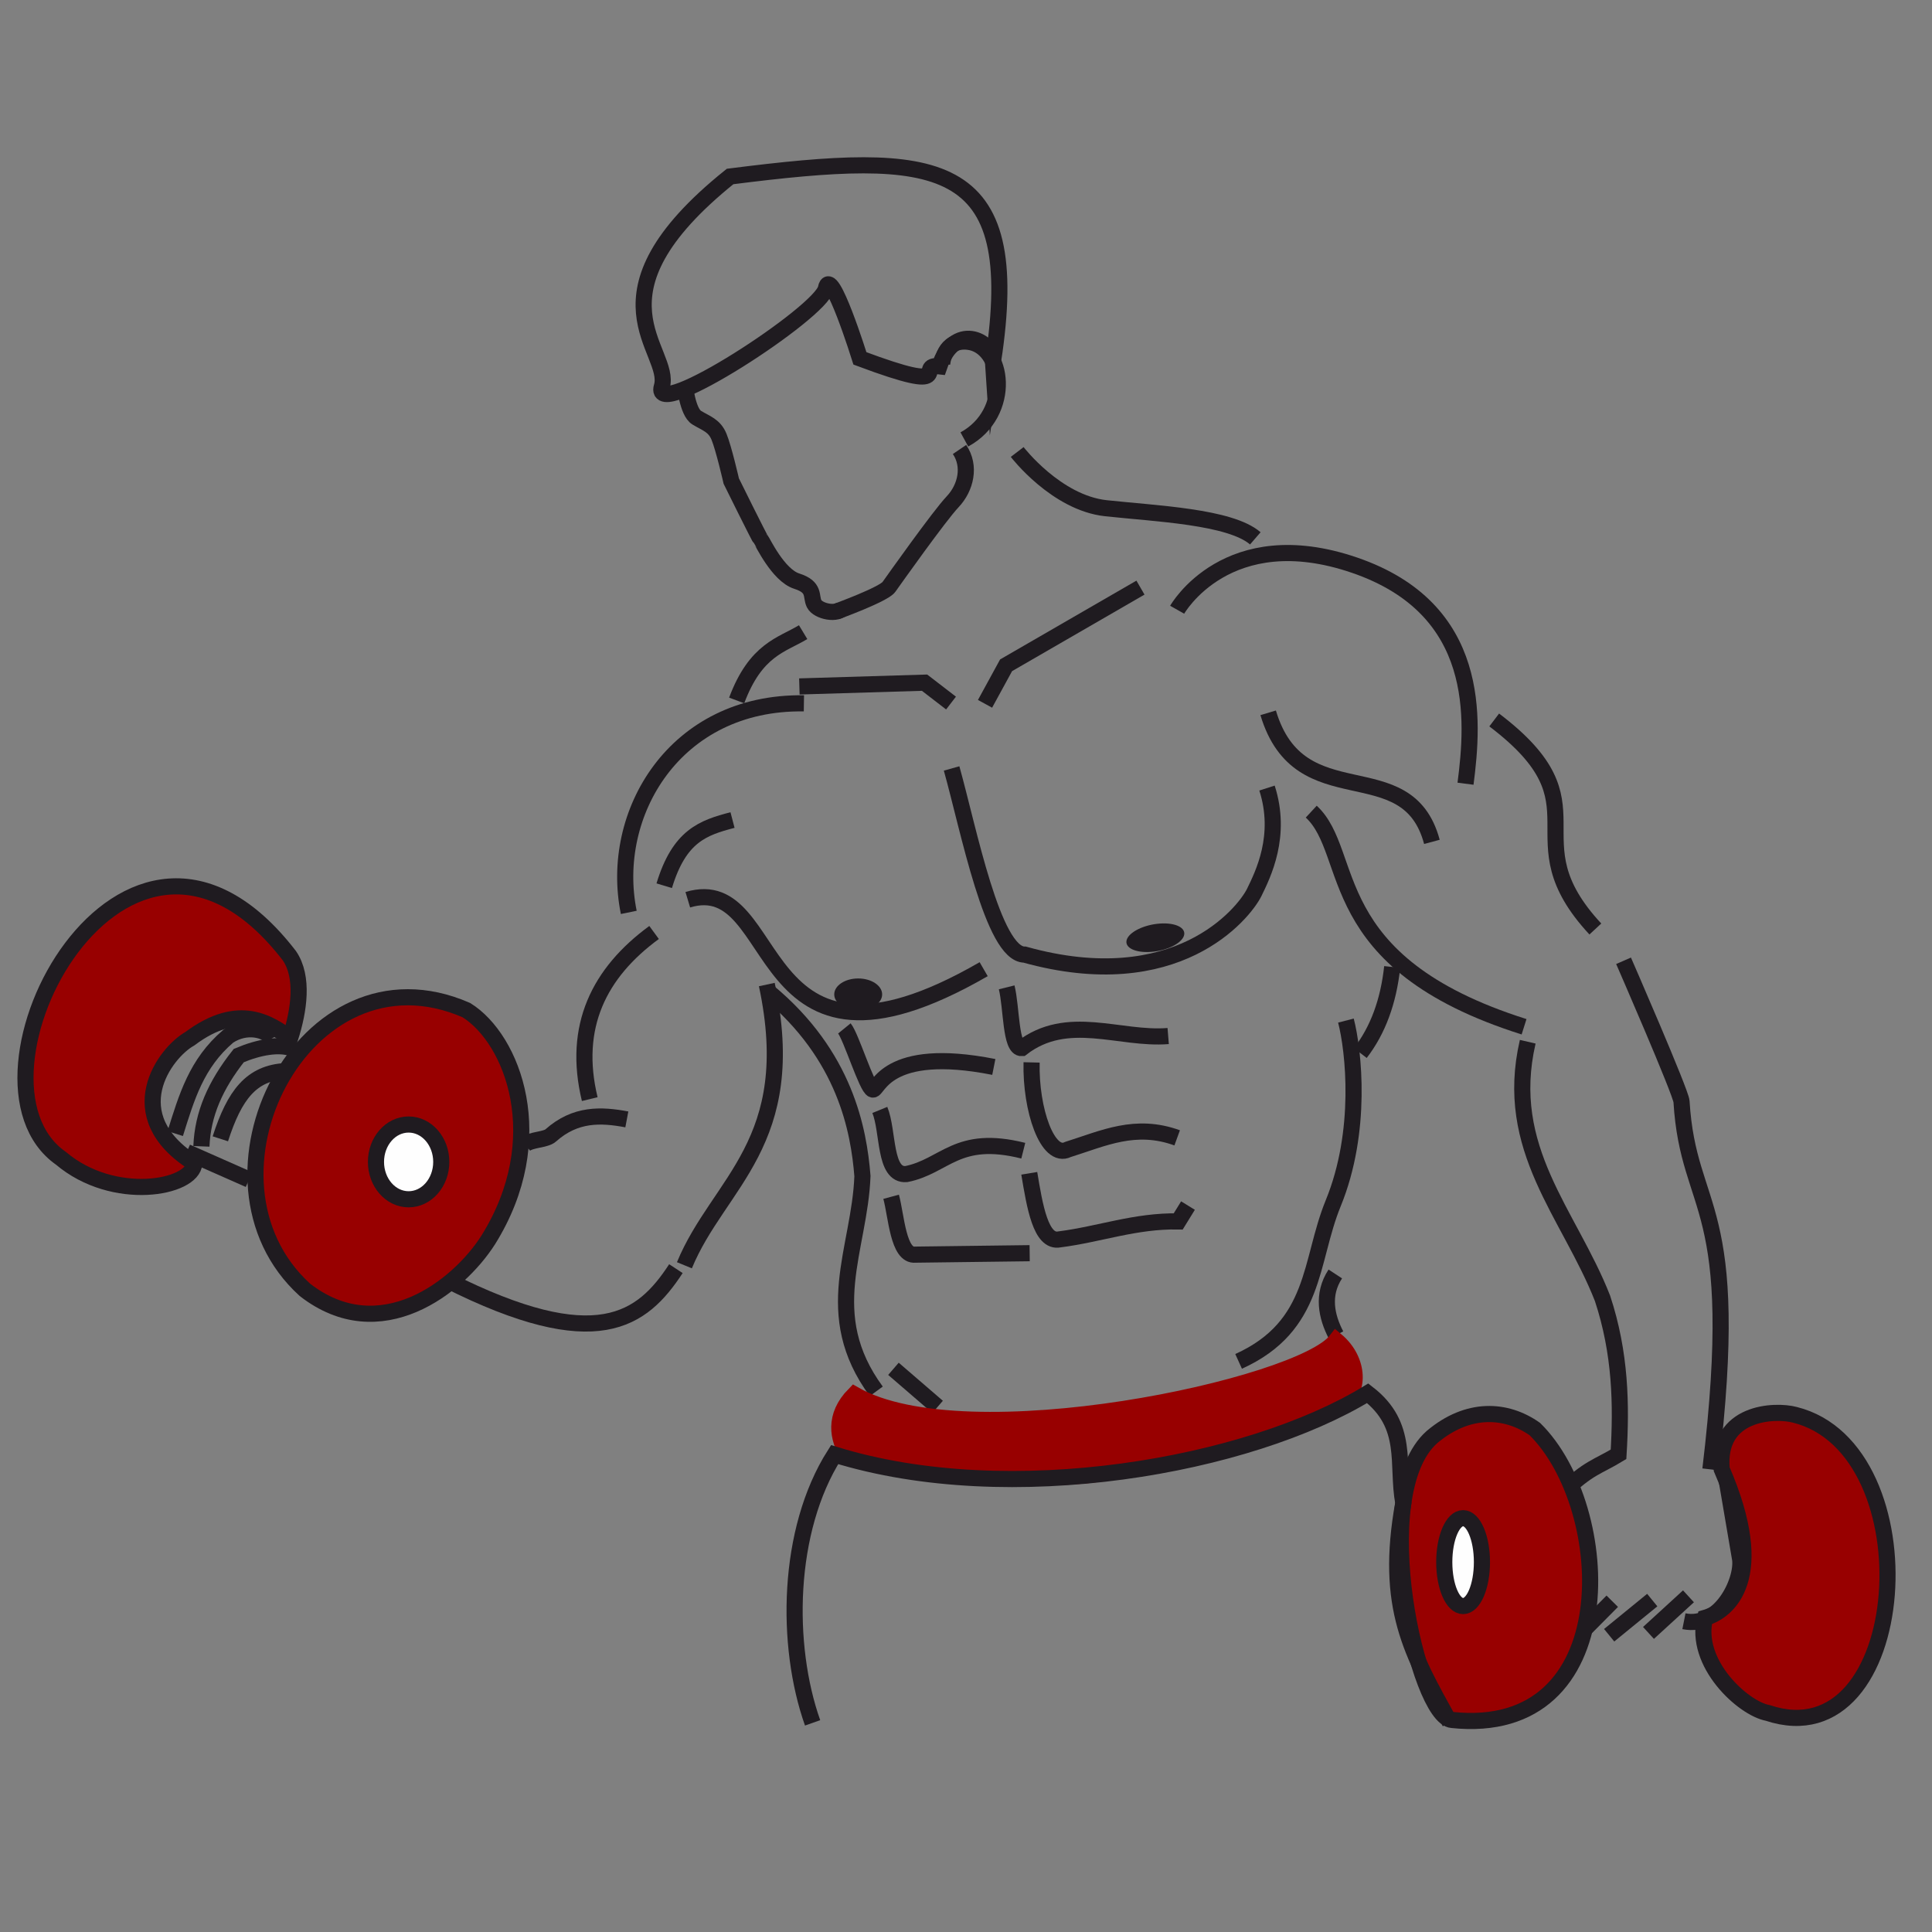 <svg xmlns:xlink="http://www.w3.org/1999/xlink" viewBox="0 0 200 200" style="shape-rendering:geometricPrecision; text-rendering:geometricPrecision; image-rendering:optimizeQuality; fill-rule:evenodd; clip-rule:evenodd" version="1.1" height="200px" width="200px" xml:space="preserve" xmlns="http://www.w3.org/2000/svg">
 <rect x="0" y="0" width="200" height="200" fill="#808080" stroke="none"/>
 <defs>
  <style type="text/css">
   
    .str0 {stroke:#1F1B20;stroke-width:1.67;stroke-miterlimit:22.926}
    .str1 {stroke:#980000;stroke-width:1.67;stroke-miterlimit:22.926}
    .fil0 {fill:none}
    .fil3 {fill:#FEFEFE}
    .fil2 {fill:#1F1B20}
    .fil1 {fill:#980000}
   
  </style>
 </defs>
 <g id="Layer_x0020_1">
  <path d="M70.88 39.73c0,0 0.27,2.93 1.25,3.51 0.97,0.59 1.82,0.8 2.3,1.97 0.49,1.18 1.27,4.59 1.27,4.59 0,0 2.94,5.96 3.07,6.08 0.14,0.12 1.76,3.66 3.71,4.28 1.95,0.62 1.41,1.56 1.8,2.34 0.39,0.79 2.46,1.25 3.01,0.36" class="fil0 str0"></path>
  <path d="M86.6 63.3c0,0 4.87,-1.77 5.42,-2.54 0.54,-0.76 5.23,-7.38 6.6,-8.82 1.37,-1.45 1.88,-3.69 0.71,-5.41" class="fil0 str0"></path>
  <path d="M97.53 37.72c0,0 0.1,-2.64 2.69,-2.34 3.71,0.42 4.61,7.38 -0.39,10.11" class="fil0 str0"></path>
  <path d="M105.3 46.79c0,0 4.03,5.26 9.18,5.82 5.15,0.56 12.85,0.86 15.47,3.12" class="fil0 str0"></path>
  <path d="M121.86 63.12c0,0 5.16,-9.14 18.37,-4.61 13.2,4.53 12.34,15.98 11.48,22.62" class="fil0 str0"></path>
  <path d="M131.28 73.79c3.27,10.95 14.39,3.81 16.95,13.36" class="fil0 str0"></path>
  <path d="M154.68 74.53c11.85,8.98 1.58,12.07 10.47,21.64" class="fil0 str0"></path>
  <path d="M135.74 84.02c4.68,4.33 0.93,15.6 22.03,22.27" class="fil0 str0"></path>
  <path d="M158.15 107.84c-2.58,11.12 4.3,17.79 7.74,26.56 1.88,5.68 1.97,11.03 1.66,16.15 -2.05,1.25 -3.23,1.42 -5.7,3.91" class="fil0 str0"></path>
  <path d="M168.07 99.46c0,0 5.95,13.64 6,14.57 0.71,11.73 6.35,10.07 2.99,38.08" class="fil0 str0"></path>
  <path d="M65.09 94.45c-2.08,-10.18 4.74,-21.85 18.13,-21.64" class="fil0 str0"></path>
  <path d="M61.05 113.78c-1.82,-7.52 0.98,-13.09 6.66,-17.25" class="fil0 str0"></path>
  <path d="M54.35 118.47c0.64,-0.52 2.13,-0.46 2.66,-0.93 2.56,-2.28 5.22,-2.16 7.88,-1.66" class="fil0 str0"></path>
  <path d="M68.76 91.69c1.56,-5.16 4.01,-6 7.07,-6.8" class="fil0 str0"></path>
  <polyline points="82.75,71.06 95.71,70.67 98.45,72.78" class="fil0 str0"></polyline>
  <polyline points="101.97,72.86 104.15,68.87 118.06,60.83" class="fil0 str0"></polyline>
  <path d="M76.26 72.51c1.98,-5.29 4.66,-5.73 6.88,-7.07" class="fil0 str0"></path>
  <path d="M46.33 132.54c15.45,7.77 20.15,4.12 23.64,-1.21" class="fil0 str0"></path>
  <path d="M70.85 130.98c3.51,-8.54 12.03,-12.69 8.53,-29.06" class="fil0 str0"></path>
  <path d="M79.53 102.66c7.97,6.6 9.37,14.33 9.75,19.09 -0.29,7.62 -4.45,14.27 1.43,22.28" class="fil0 str0"></path>
  <path d="M144.12 100.1c-0.39,3.6 -1.49,6.56 -3.3,8.91" class="fil0 str0"></path>
  <path d="M139.33 105.65c0.8,3.09 1.74,11.45 -1.32,18.92 -2.47,6.04 -1.69,12.69 -9.79,16.36" class="fil0 str0"></path>
  <path d="M138.23 131.88c-1.41,2.15 -0.92,4.41 0.08,6.33" class="fil0 str0"></path>
  <path d="M71.2 93.14c10.1,-3.04 6.1,21.35 30.63,7.19" class="fil0 str0"></path>
  <path d="M98.51 79.55c1.75,6.24 4.28,19.29 7.56,19.27 15.72,4.38 22.66,-4.23 23.76,-6.42 0.92,-1.89 2.92,-5.88 1.33,-10.82" class="fil0 str0"></path>
  <path d="M87.41 106.46c0.7,0.86 2.33,6.17 2.93,6.33 0.59,0.16 1.29,-4.57 12.54,-2.34" class="fil0 str0"></path>
  <path d="M91.08 114.9c0.91,2.22 0.42,6.83 2.74,6.64 4.03,-0.8 5.22,-4.15 12.11,-2.42" class="fil0 str0"></path>
  <path d="M92.25 123.89c0.54,2 0.73,6.18 2.5,5.99l11.84 -0.15" class="fil0 str0"></path>
  <path d="M104.21 102.21c0.52,2.09 0.38,6.36 1.56,6.29 4.74,-3.66 10.11,-0.84 15.16,-1.25" class="fil0 str0"></path>
  <path d="M106.79 109.98c-0.12,4.86 1.65,10.08 3.77,9.01 3.69,-1.16 6.98,-2.77 11.3,-1.2" class="fil0 str0"></path>
  <path d="M106.55 121.46c0.56,3.38 1.19,7.24 3.13,6.84 4.15,-0.53 7.85,-1.94 12.29,-1.86l1.01 -1.64" class="fil0 str0"></path>
  <line y2="145.64" x2="97.06" y1="141.7" x1="92.49" class="fil0 str0"></line>
  <line y2="165.76" x2="166.9" y1="169.43" x1="163.26" class="fil0 str0"></line>
  <line y2="165.64" x2="171.04" y1="169.28" x1="166.58" class="fil0 str0"></line>
  <line y2="165.25" x2="174.79" y1="169.04" x1="170.65" class="fil0 str0"></line>
  <path d="M174.32 167.83c3.77,0.75 6.1,-4.15 5.82,-6.41l-1.45 -8.51" class="fil0 str0"></path>
  <path d="M178.23 152.09c-0.55,-5.97 5.52,-6.18 7.57,-5.63 14.24,3.55 12.07,35.82 -2.81,30.86 -2.55,-0.47 -7.68,-5.15 -6.48,-9.84 2.37,-0.68 6.61,-4.09 1.72,-15.39z" class="fil1 str0"></path>
  <path d="M158.89 147.94c8.25,8.14 9.31,32 -8.58,30.11 -3.49,-0.23 -8.78,-23.36 -2.07,-29.29 3.73,-3.15 7.69,-2.91 10.65,-0.82z" class="fil1 str0"></path>
  <path d="M48.28 104.57c4.79,2.98 8.8,13.31 2.26,23.79 -3.1,4.87 -11.19,11.22 -18.98,5.16 -12.55,-11.41 -0.1,-36.3 16.72,-28.95z" class="fil1 str0"></path>
  <path d="M20.12 120.42c-0.15,2.57 -8.35,4.11 -13.82,-0.52 -11.64,-8.15 6.71,-42.97 23.66,-20.96 1.51,2.21 0.99,5.68 0.08,8.52 -2.05,-1.46 -5.25,-3.78 -10.39,0.07 -2.58,1.45 -7.42,7.93 0.47,12.89z" class="fil1 str0"></path>
  <path d="M18.14 117.35c1.18,-3.77 2.19,-7.27 5.49,-10.08 1.89,-1.27 4.04,-0.65 4.51,0.23" class="fil0 str0"></path>
  <path d="M20.85 118.67c0.13,-3.34 1.44,-6.33 3.87,-9.4 2.14,-0.9 4.15,-1.22 5.51,-0.75" class="fil0 str0"></path>
  <path d="M22.81 117.89c1.47,-4.56 3.21,-6.82 6.75,-7.01" class="fil0 str0"></path>
  <ellipse ry="1.65" rx="2.48" cy="102.94" cx="88.84" class="fil2"></ellipse>
  <ellipse ry="0.94" rx="2.85" transform="matrix(1.05 -0.123 -0.188 1.531 119.601 97.073)" class="fil2"></ellipse>
  <path d="M75.58 18.27c-15.47,12.41 -5.94,17.98 -7.07,21.76 -1.14,3.79 16.52,-7.69 16.99,-10.19 0.47,-2.5 3.52,7.26 3.52,7.26 10.32,3.86 5.59,0.52 8.22,0.82 1.57,-4.57 5.41,-2.8 5.56,-0.52 3.26,-21.27 -5.63,-21.87 -27.22,-19.13z" class="fil0 str0"></path>
  <path d="M88.44 144.36c11.57,6.64 46.22,-0.8 49.88,-5.6 2.51,2.11 2.39,5.43 0.58,6.33 -21.93,7.08 -23.54,10.35 -51.09,5.58 -1.12,-1.75 -1.56,-4.08 0.63,-6.31z" class="fil1 str1"></path>
  <ellipse ry="3.87" rx="3.38" cy="120.28" cx="42.3" class="fil3 str0"></ellipse>
  <ellipse ry="4.55" rx="1.95" cy="161.71" cx="151.46" class="fil3 str0"></ellipse>
  <line y2="122.11" x2="25.78" y1="119.26" x1="19.33" class="fil0 str0"></line>
  <path d="M84.12 178.35c-2.84,-8.01 -2.7,-19.92 2.28,-27.77 18.16,5.62 42.88,1.16 55.18,-6.35 4.35,3.35 2.95,7.35 3.69,11.36 -1.95,10.78 0.87,15.56 4.82,22.71" class="fil0 str0"></path>
 </g>
</svg>
